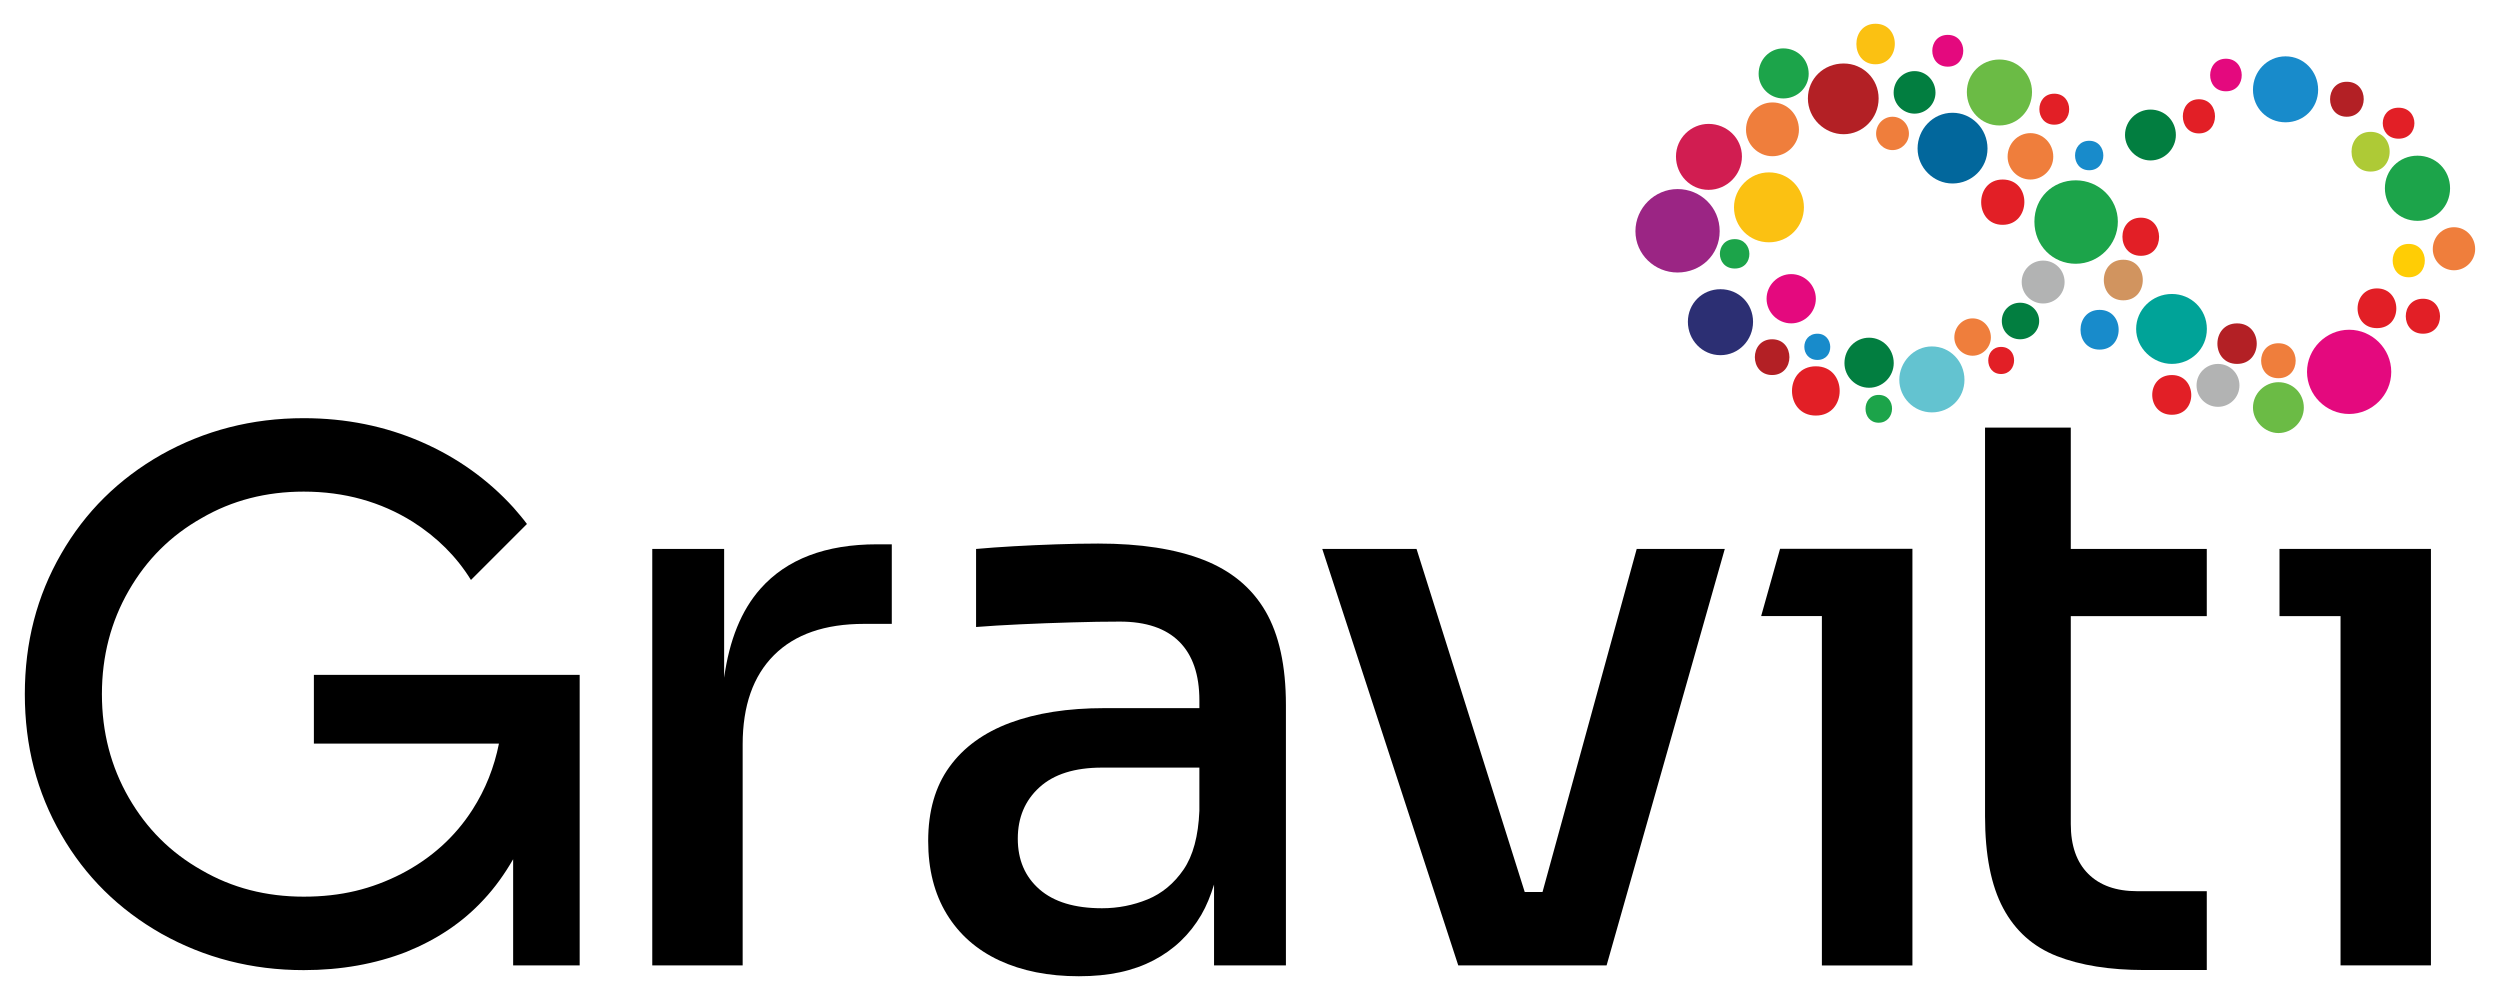 <?xml version="1.0" encoding="UTF-8"?>
<svg id="Design" xmlns="http://www.w3.org/2000/svg" version="1.1" viewBox="0 0 2834.65 1133.86">
  <!-- Generator: Adobe Illustrator 29.4.0, SVG Export Plug-In . SVG Version: 2.1.0 Build 152)  -->
  <defs>
    <style>
      .st0 {
        fill: #d1945f;
      }

      .st1, .st2 {
        fill: #1ca44a;
      }

      .st3, .st4 {
        fill: #188bcb;
      }

      .st4, .st5, .st6, .st2, .st7, .st8, .st9, .st10, .st11, .st12, .st13, .st14, .st15, .st16, .st17 {
        fill-rule: evenodd;
      }

      .st18, .st14 {
        fill: #e4097e;
      }

      .st5, .st19 {
        fill: #b32025;
      }

      .st6 {
        fill: #63c3d0;
      }

      .st20 {
        fill: #e21f26;
      }

      .st7 {
        fill: #b2b3b3;
      }

      .st21 {
        fill: #ffcd05;
      }

      .st8 {
        fill: #027e40;
      }

      .st22 {
        fill: #aeca36;
      }

      .st9 {
        fill: #00a398;
      }

      .st23, .st11 {
        fill: #fbc112;
      }

      .st10 {
        fill: #9b2584;
      }

      .st12 {
        fill: #02679c;
      }

      .st13, .st24 {
        fill: #ef7e3c;
      }

      .st15 {
        fill: #d11d51;
      }

      .st16 {
        fill: #6bbb45;
      }

      .st17 {
        fill: #2c2f73;
      }
    </style>
  </defs>
  <g>
    <polygon points="2653.84 622.39 2584.63 622.39 2584.63 698.6 2653.84 698.6 2653.84 1094.6 2756.34 1094.6 2756.34 701.26 2756.34 622.39 2653.84 622.39"/>
    <polygon points="1996.91 698.51 2018.35 622.24 2168.42 622.24 2168.42 1094.69 2065.76 1094.69 2065.76 698.51 1996.91 698.51"/>
    <path d="M657.27,765.23v329.4h-75.44v-120.38c-9.49,16.49-20.61,32.16-33.4,45.76-23.91,25.97-53.18,45.35-87.82,59.36-35.04,13.61-73.8,20.61-116.25,20.61-58.96,0-112.55-14.01-161.2-41.23-48.64-27.62-86.57-65.13-113.78-112.55-27.62-47.82-41.23-100.59-41.23-159.13s13.61-111.31,41.23-159.14c27.22-47.41,65.14-84.92,113.78-112.55,48.65-27.21,102.24-41.23,161.2-41.23,47.82,0,92.35,9.07,133.16,26.8,40.81,17.73,75.85,42.87,104.72,74.62,5.35,6.18,10.71,12.37,15.25,18.55l-63.49,63.48c-16.49-26.79-38.75-48.64-65.96-65.96-36.28-22.68-77.51-34.22-123.68-34.22-42.46,0-81.22,9.89-115.85,30.09-35.05,19.79-62.25,47-82.45,82.04-20.2,35.05-30.51,74.21-30.51,117.5s10.31,82.45,30.51,117.49c20.2,35.05,47.41,62.25,82.45,82.04,34.62,20.21,73.38,30.1,115.85,30.1s77.09-8.66,110.9-25.97c33.4-17.32,60.6-41.64,80.39-72.56,14.85-23.09,24.74-48.23,30.09-75.03h-209.84v-77.91h301.37Z"/>
    <path d="M2250.76,698.61v226.9c0,43.8,6.84,78.59,20.57,104.27,13.73,25.69,34.02,43.8,60.87,54.31,26.89,10.51,59.87,15.78,99,15.78h70.98v-89.38h-78.87c-23.95,0-42.47-6.56-55.6-19.73-13.16-13.12-19.73-31.97-19.73-56.48v-235.68h154.2v-76.21h-154.2v-137.53h-97.23v213.74Z"/>
    <polygon points="1749 1011.39 1728.82 1011.39 1606.15 622.39 1499.26 622.39 1653.45 1094.6 1682.36 1094.6 1726.16 1094.6 1755.07 1094.6 1797.1 1094.6 1821.66 1094.6 1955.68 622.39 1855.8 622.39 1749 1011.39"/>
    <path d="M1364.31,634.72c-31.56-12.28-71.26-18.4-119.17-18.4-15.18,0-31.08.32-47.75.89-16.63.56-32.69,1.29-48.15,2.17-15.5.89-29.67,1.89-42.51,3.06v88.49c14.61-1.17,31.4-2.17,50.37-3.06,19-.89,38.41-1.61,58.3-2.17,19.85-.6,37.92-.89,54.31-.89,29.75,0,52.26,7.61,67.44,22.79,15.18,15.18,22.79,37.36,22.79,66.55v8.78h-107.78c-41.47,0-77.06,5.56-106.85,16.63-29.79,11.11-52.74,27.78-68.76,49.96-16.1,22.18-24.12,50.2-24.12,84.1,0,32.13,7.01,59.71,21.02,82.77,14.05,23.07,33.9,40.58,59.58,52.58,25.69,11.96,55.76,17.96,90.22,17.96s61.48-6,84.55-17.96c23.07-12,41.19-29.23,54.31-51.69,5.98-10.23,10.59-21.91,14.45-34.36v91.73h81.49v-295.23c0-44.37-7.73-79.88-23.23-106.45-15.46-26.57-38.97-45.98-70.5-58.26ZM1301.22,1019.77c-16.35,6.68-33.58,10.06-51.69,10.06-30.96,0-54.59-7.17-70.94-21.46-16.39-14.33-24.56-33.46-24.56-57.41s8.17-43.36,24.56-58.26c16.35-14.9,39.98-22.34,70.94-22.34h110.39v49.08c-1.17,28.62-7.17,50.81-17.96,66.59-10.83,15.74-24.4,27.01-40.74,33.74Z"/>
    <path d="M862.26,667.53c-21.72,24.47-35.3,58.28-41.19,100.9v-146.03h-81.49v472.21h102.5v-250.54c0-43.8,11.84-77.54,35.51-101.21,23.63-23.63,57.65-35.47,102.06-35.47h31.52v-90.22h-16.63c-58.42,0-102.5,16.79-132.29,50.37Z"/>
  </g>
  <path class="st1" d="M2130.11,447.77c-19.83,0-19.83,31.54,0,31.54s20.73-31.54,0-31.54Z"/>
  <path class="st3" d="M2060.72,378.38c-19.83,0-19.83,29.74,0,29.74s18.92-29.74,0-29.74Z"/>
  <path class="st19" d="M2009.35,384.69c-26.13,0-26.13,40.55,0,40.55s26.13-40.55,0-40.55Z"/>
  <path class="st1" d="M1967,271.14c-22.53,0-22.53,33.34,0,33.34s21.63-33.34,0-33.34Z"/>
  <path class="st23" d="M2126.5,26.93c-28.84,0-28.84,45.96,0,45.96s29.74-45.96,0-45.96Z"/>
  <path class="st18" d="M2208.51,39.55c-23.43,0-23.43,36.05,0,36.05s23.43-36.05,0-36.05Z"/>
  <path class="st20" d="M2329.26,106.23c-22.53,0-22.53,35.15,0,35.15s22.53-35.15,0-35.15Z"/>
  <path class="st20" d="M2270.69,203.56c-32.44,0-32.44,51.37,0,51.37s33.34-51.37,0-51.37Z"/>
  <path class="st20" d="M2427.49,246.81c-27.94,0-27.94,43.26,0,43.26s27.04-43.26,0-43.26Z"/>
  <path class="st0" d="M2407.53,294.5c-29.46,0-29.46,46.04,0,46.04s29.46-46.04,0-46.04Z"/>
  <path class="st3" d="M2380.63,351.35c-28.84,0-28.84,45.06,0,45.06s28.84-45.06,0-45.06Z"/>
  <path class="st20" d="M2462.63,425.24c-29.74,0-29.74,45.06,0,45.06s28.84-45.06,0-45.06Z"/>
  <path class="st19" d="M2536.53,366.67c-29.74,0-29.74,45.96,0,45.96s29.74-45.96,0-45.96Z"/>
  <path class="st24" d="M2583.39,389.19c-26.13,0-26.13,39.65,0,39.65s26.13-39.65,0-39.65Z"/>
  <path class="st20" d="M2747.4,338.73c-26.13,0-26.13,39.65,0,39.65s25.23-39.65,0-39.65Z"/>
  <path class="st21" d="M2731.18,276.55c-24.33,0-24.33,37.85,0,37.85s24.33-37.85,0-37.85Z"/>
  <path class="st19" d="M2660.89,92.71c-25.23,0-25.23,39.65,0,39.65s26.13-39.65,0-39.65Z"/>
  <path class="st18" d="M2523.91,66.58c-23.43,0-24.33,36.95,0,36.95s23.43-36.95,0-36.95Z"/>
  <path class="st20" d="M2493.27,112.54c-24.33,0-24.33,38.75,0,38.75s24.33-38.75,0-38.75Z"/>
  <path class="st10" d="M1902.11,214.37c26.13,0,47.76,20.73,47.76,47.76s-21.63,46.86-47.76,46.86-47.76-20.73-47.76-46.86,21.63-47.76,47.76-47.76Z"/>
  <path class="st14" d="M2663.59,373.88c26.13,0,47.76,21.63,47.76,47.76s-21.63,47.76-47.76,47.76-47.76-21.63-47.76-47.76,21.63-47.76,47.76-47.76Z"/>
  <path class="st2" d="M2353.59,204.46c26.13,0,47.76,20.73,47.76,46.86s-21.63,47.76-47.76,47.76-46.86-20.73-46.86-47.76,20.73-46.86,46.86-46.86Z"/>
  <path class="st15" d="M1937.26,140.48c20.73,0,37.85,16.22,37.85,36.95s-17.12,37.85-37.85,37.85-36.95-17.12-36.95-37.85,17.12-36.95,36.95-36.95Z"/>
  <path class="st2" d="M2741.09,176.52c20.73,0,36.95,16.22,36.95,36.95s-16.22,36.95-36.95,36.95-36.95-16.22-36.95-36.95,16.22-36.95,36.95-36.95Z"/>
  <path class="st6" d="M2190.48,392.8c20.73,0,36.95,17.12,36.95,37.85s-16.22,36.95-36.95,36.95-36.95-17.12-36.95-36.95,16.22-37.85,36.95-37.85Z"/>
  <path class="st8" d="M2119.29,382.89c15.32,0,27.94,12.62,27.94,28.84,0,15.32-12.62,27.94-27.94,27.94s-27.94-12.62-27.94-27.94c0-16.22,12.62-28.84,27.94-28.84Z"/>
  <path class="st14" d="M2030.98,310.79c15.32,0,27.94,12.62,27.94,27.94s-12.62,27.94-27.94,27.94-27.94-12.62-27.94-27.94,12.62-27.94,27.94-27.94Z"/>
  <path class="st17" d="M1950.77,327.92c20.73,0,36.95,16.22,36.95,36.95s-16.22,37.85-36.95,37.85-36.95-17.12-36.95-37.85,16.22-36.95,36.95-36.95Z"/>
  <path class="st11" d="M2005.75,195.45c22.53,0,39.65,18.02,39.65,39.65s-17.12,39.65-39.65,39.65-39.65-18.02-39.65-39.65,18.02-39.65,39.65-39.65Z"/>
  <path class="st16" d="M2267.08,67.48c20.73,0,36.95,16.22,36.95,36.95s-16.22,37.85-36.95,37.85-36.95-17.12-36.95-37.85,16.22-36.95,36.95-36.95Z"/>
  <path class="st12" d="M2213.91,127.86c21.63,0,39.65,18.02,39.65,40.55s-18.02,39.65-39.65,39.65-39.65-18.02-39.65-39.65,17.12-40.55,39.65-40.55Z"/>
  <path class="st9" d="M2462.63,333.32c21.63,0,39.65,17.12,39.65,39.65s-18.02,39.65-39.65,39.65-40.55-18.02-40.55-39.65,18.02-39.65,40.55-39.65Z"/>
  <path class="st4" d="M2591.5,63.88c20.73,0,36.95,17.12,36.95,37.85s-16.22,36.95-36.95,36.95-36.95-16.22-36.95-36.95,16.22-37.85,36.95-37.85Z"/>
  <path class="st2" d="M2021.97,54.86c16.22,0,28.84,12.62,28.84,28.84,0,15.32-12.62,27.94-28.84,27.94-15.32,0-27.94-12.62-27.94-27.94,0-16.22,12.62-28.84,27.94-28.84Z"/>
  <path class="st5" d="M2090.45,71.99c21.63,0,39.65,17.12,39.65,39.65s-18.02,40.55-39.65,40.55-40.55-18.02-40.55-40.55,18.02-39.65,40.55-39.65Z"/>
  <path class="st13" d="M2236.66,360.99c11.72,0,20.73,9.91,20.73,21.63,0,10.81-9.01,20.73-20.73,20.73s-20.73-9.91-20.73-20.73c0-11.72,9.01-21.63,20.73-21.63Z"/>
  <path class="st8" d="M2290.51,343.24c11.72,0,21.63,9.01,21.63,20.73s-9.91,20.73-21.63,20.73-20.73-9.01-20.73-20.73,9.01-20.73,20.73-20.73Z"/>
  <path class="st7" d="M2514.9,412.63c13.52,0,24.33,10.81,24.33,24.33s-10.81,24.33-24.33,24.33-24.33-10.81-24.33-24.33,10.81-24.33,24.33-24.33Z"/>
  <path class="st16" d="M2583.39,433.35c16.22,0,28.84,12.62,28.84,28.84,0,15.32-12.62,28.84-28.84,28.84-15.32,0-28.84-13.52-28.84-28.84,0-16.22,13.52-28.84,28.84-28.84Z"/>
  <path class="st8" d="M2438.3,124.25c16.22,0,28.84,12.62,28.84,28.84,0,15.32-12.62,28.84-28.84,28.84-15.32,0-28.84-13.52-28.84-28.84,0-16.22,13.52-28.84,28.84-28.84Z"/>
  <path class="st7" d="M2316.64,295.47c13.52,0,24.33,10.81,24.33,24.33s-10.81,24.33-24.33,24.33-24.33-10.81-24.33-24.33,10.81-24.33,24.33-24.33Z"/>
  <path class="st20" d="M2695.13,327.01c-28.84,0-29.74,45.06,0,45.06s28.84-45.06,0-45.06Z"/>
  <path class="st22" d="M2687.92,149.49c-28.84,0-28.84,45.06,0,45.06s28.84-45.06,0-45.06Z"/>
  <path class="st20" d="M2058.91,415.33c-36.05,0-36.05,55.87,0,55.87s36.05-55.87,0-55.87Z"/>
  <path class="st8" d="M2170.85,80.63c13.01,0,23.73,10.72,23.73,24.5,0,13.01-10.72,23.73-23.73,23.73s-23.73-10.72-23.73-23.73c0-13.78,10.72-24.5,23.73-24.5Z"/>
  <path class="st13" d="M2145.85,132.36c10.21,0,18.62,8.41,18.62,19.22,0,10.21-8.41,18.62-18.62,18.62s-18.62-8.41-18.62-18.62c0-10.81,8.41-19.22,18.62-19.22Z"/>
  <path class="st13" d="M2009.74,116.14c16.46,0,30.01,13.55,30.01,30.98,0,16.46-13.55,30.01-30.01,30.01s-30.01-13.55-30.01-30.01c0-17.43,13.55-30.98,30.01-30.98Z"/>
  <path class="st20" d="M2268.95,393.35c-19.41,0-19.41,30.73,0,30.73s19.95-30.73,0-30.73Z"/>
  <path class="st13" d="M2302.23,150.95c14.2,0,25.89,11.69,25.89,26.73,0,14.2-11.69,25.89-25.89,25.89s-25.89-11.69-25.89-25.89c0-15.03,11.69-26.73,25.89-26.73Z"/>
  <path class="st3" d="M2368.85,159.62c-21.39,0-21.39,33.42,0,33.42s21.39-33.42,0-33.42Z"/>
  <path class="st13" d="M2782.46,257.63c13.18,0,24.03,10.85,24.03,24.8,0,13.18-10.85,24.03-24.03,24.03s-24.03-10.85-24.03-24.03c0-13.95,10.85-24.8,24.03-24.8Z"/>
  <path class="st20" d="M2719.66,122.11c-23.93,0-23.93,35.16,0,35.16s23.93-35.16,0-35.16Z"/>
</svg>